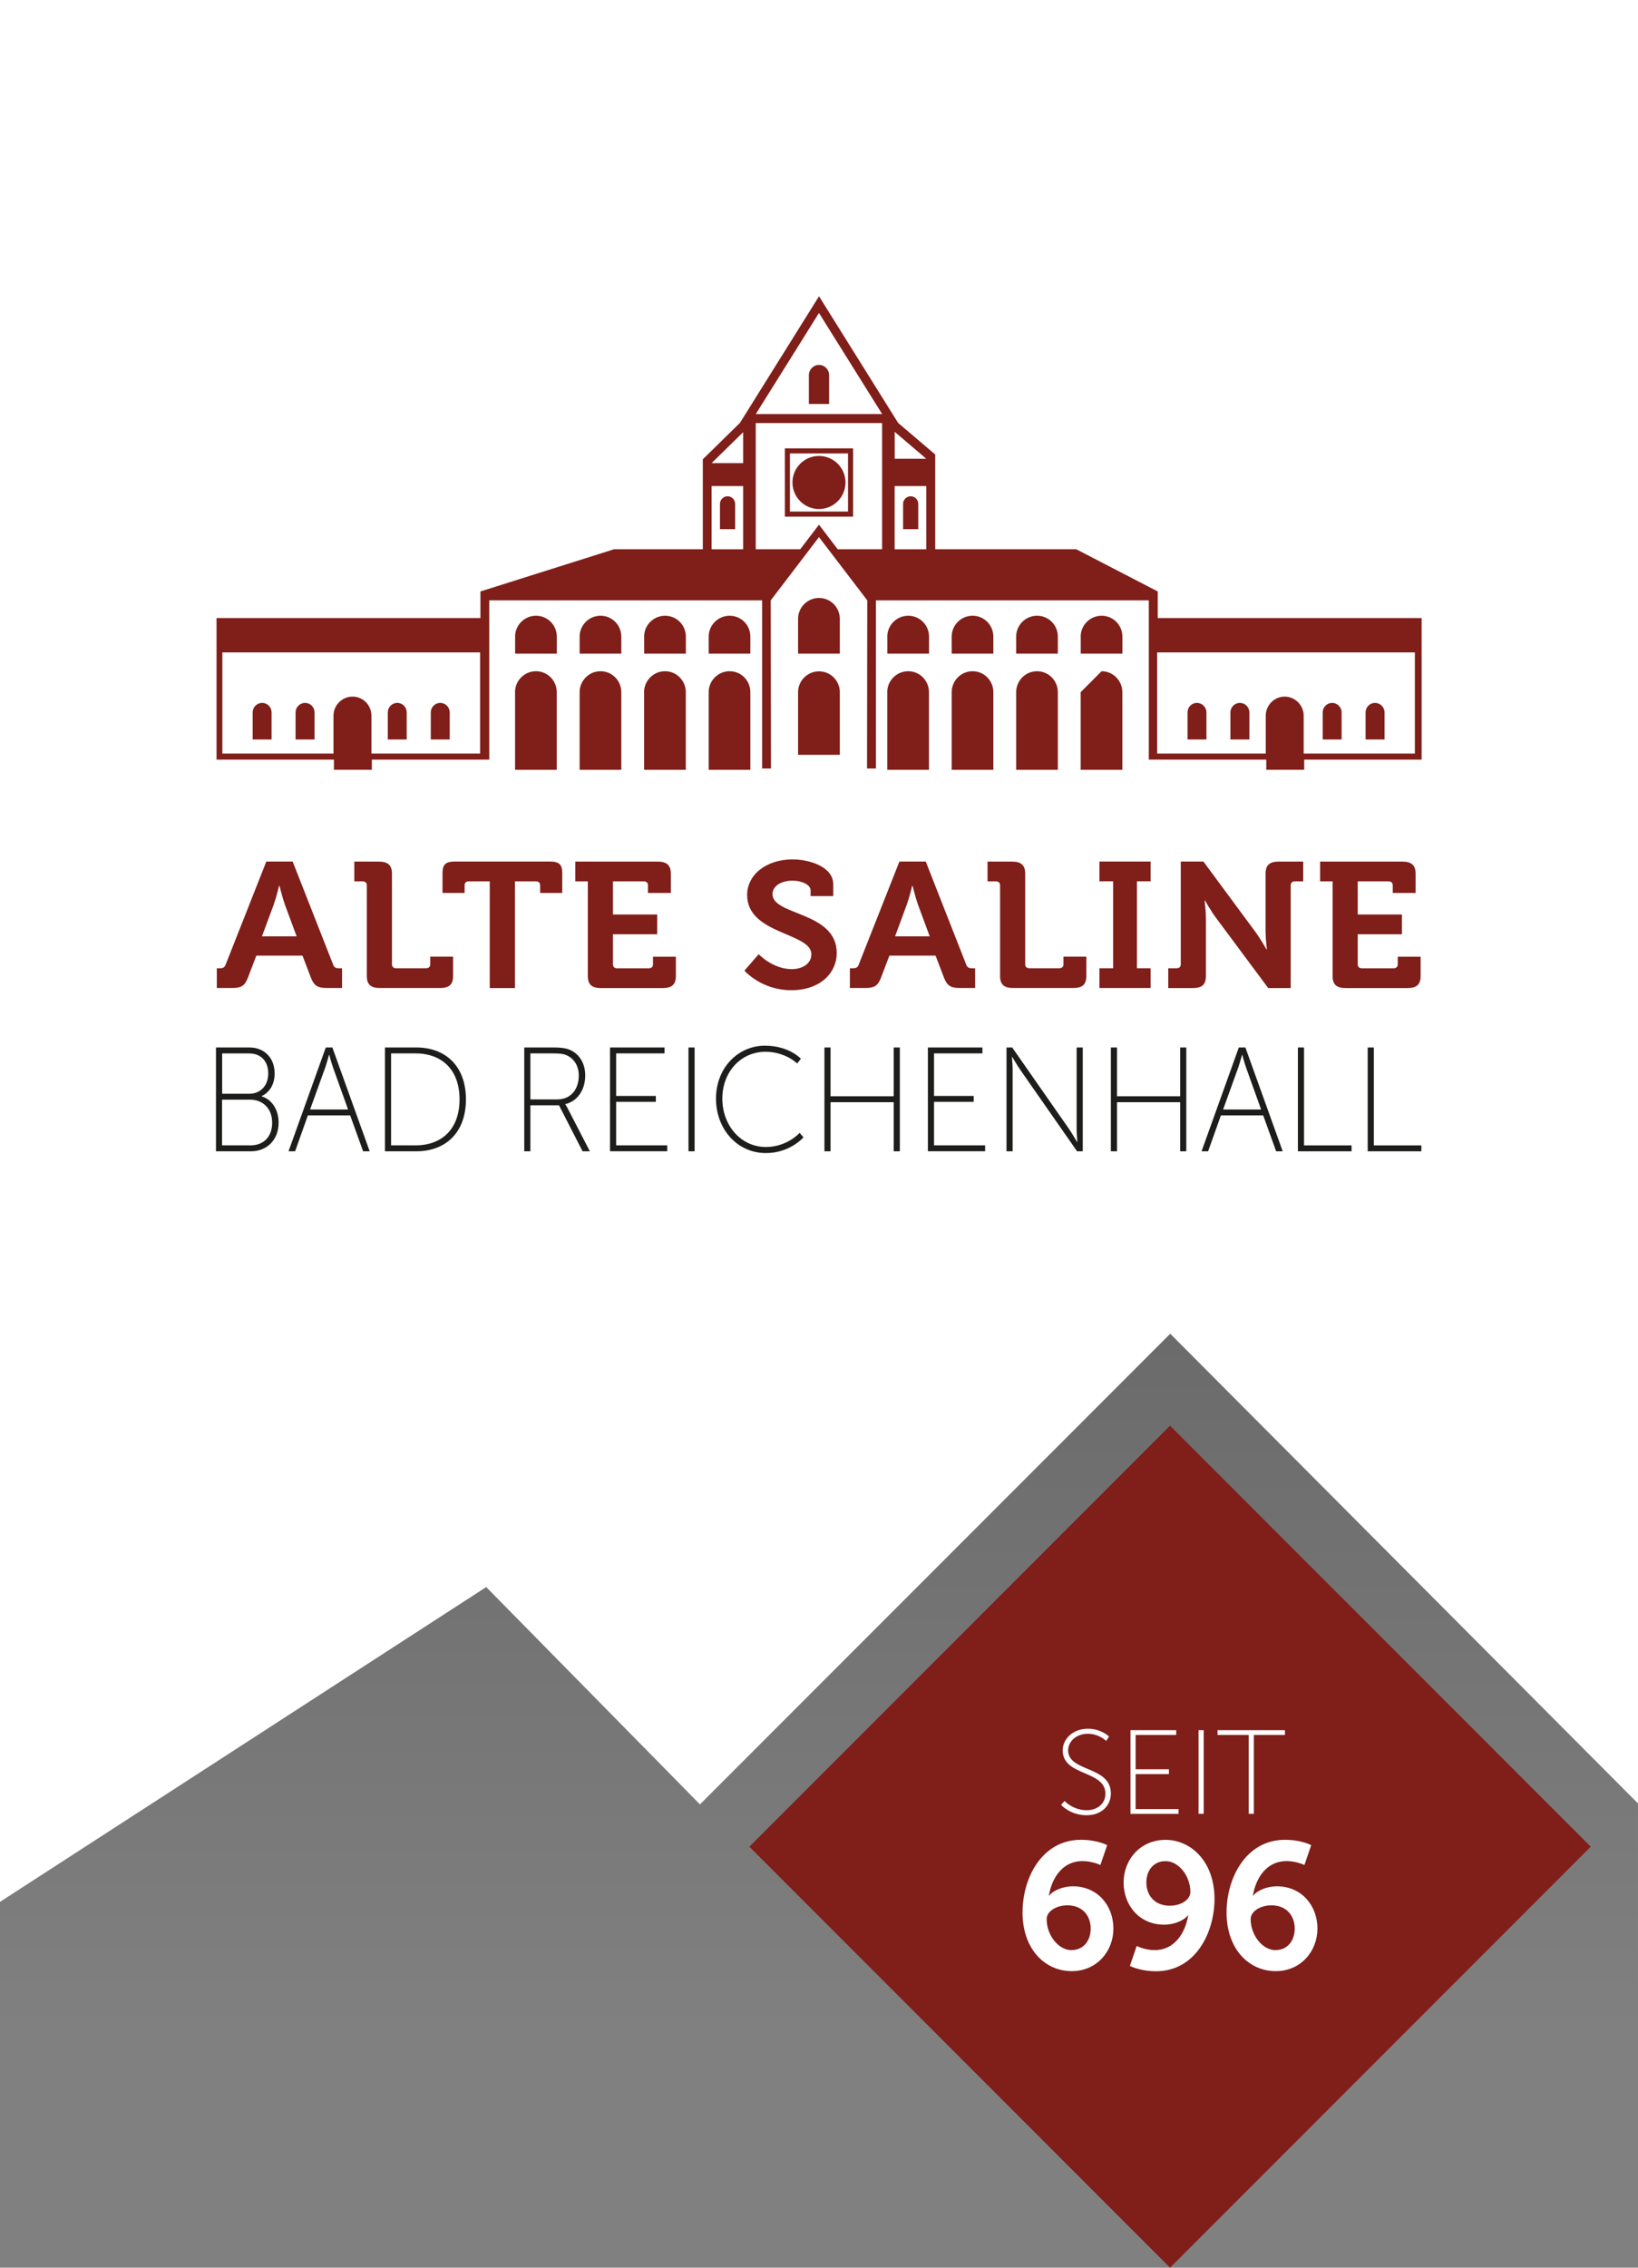 <?xml version="1.0" encoding="UTF-8"?><svg id="Ebene_1" xmlns="http://www.w3.org/2000/svg" xmlns:xlink="http://www.w3.org/1999/xlink" viewBox="0 0 297.13 411.05"><rect x="0" y="0" width="297.13" height="411.05" fill="#808080" stroke="none"/><defs><style>.cls-1{fill:#fff;}.cls-2{fill:#801e19;}.cls-3{fill:#1d1d1b;}.cls-4{fill:url(#Unbenannter_Verlauf_2);isolation:isolate;opacity:.45;}</style><linearGradient id="Unbenannter_Verlauf_2" x1="118.34" y1="4051.03" x2="118.34" y2="3707.67" gradientTransform="translate(30.2 -3684.21)" gradientUnits="userSpaceOnUse"><stop offset="0" stop-color="#000" stop-opacity="0"/><stop offset="1" stop-color="#000"/></linearGradient></defs><rect class="cls-4" x="0" y=".02" width="297.1" height="411.06"/><polygon class="cls-1" points="0 0 0 174.18 0 264.06 0 344.74 88.2 287.68 126.97 327.07 212.28 241.76 297.13 326.9 297.13 264.06 297.13 174.18 297.13 0 0 0"/><rect class="cls-2" x="158.28" y="280.78" width="107.92" height="107.92" transform="translate(-174.53 248.12) rotate(-45)"/><path class="cls-2" d="m39.31,175.51h.56c.59,0,.87-.13,1.08-.71l7.36-18.63h4.78l7.32,18.63c.21.58.49.71,1.08.71h.56v3.58h-2.72c-1.74,0-2.37-.42-2.93-1.87l-1.53-4h-8.37l-1.53,4c-.56,1.45-1.15,1.87-2.89,1.87h-2.75v-3.58h-.02Zm14.5-5.78l-2.13-5.75c-.45-1.26-.98-3.42-.98-3.42h-.07s-.52,2.16-.98,3.42l-2.13,5.75h6.29Z"/><path class="cls-2" d="m66.54,160.47c0-.45-.28-.71-.77-.71h-1.5v-3.58h4.46c1.67,0,2.37.68,2.37,2.19v16.43c0,.45.28.71.77.71h5.4c.49,0,.77-.26.77-.71v-1.39h4.15v3.49c0,1.55-.7,2.19-2.37,2.19h-10.91c-1.67,0-2.37-.65-2.37-2.19v-16.43h0Z"/><path class="cls-2" d="m88.85,159.76h-3.8c-.49,0-.77.26-.77.71v1.39h-4.01v-3.62c0-1.52.56-2.07,2.23-2.07h17.26c1.67,0,2.23.55,2.23,2.07v3.62h-4.01v-1.39c0-.45-.28-.71-.77-.71h-3.8v19.34h-4.57v-19.34h0Z"/><path class="cls-2" d="m106.63,159.76h-2.27v-3.58h14.96c1.64,0,2.37.68,2.37,2.19v3.49h-4.15v-1.39c0-.45-.28-.71-.77-.71h-5.58v6.01h8.02v3.58h-8.02v5.46c0,.45.28.71.77.71h5.72c.49,0,.77-.26.77-.71v-1.39h4.15v3.49c0,1.55-.73,2.19-2.37,2.19h-11.23c-1.67,0-2.37-.65-2.37-2.19v-17.14h0Z"/><path class="cls-2" d="m137.62,172.96s2.55,2.71,6,2.71c1.88,0,3.56-.94,3.56-2.71,0-3.91-11.65-3.58-11.65-10.72,0-3.71,3.49-6.46,8.26-6.46,2.89,0,7.36,1.26,7.36,4.52v2.13h-4.11v-1.03c0-1.06-1.64-1.77-3.28-1.77-2.09,0-3.63,1-3.63,2.45,0,3.91,11.65,3.13,11.65,10.66,0,3.65-3.03,6.75-8.23,6.75-5.47,0-8.51-3.55-8.51-3.55l2.58-2.97h0Z"/><path class="cls-2" d="m154.15,175.51h.56c.59,0,.87-.13,1.08-.71l7.36-18.63h4.78l7.32,18.63c.21.58.49.71,1.08.71h.56v3.58h-2.72c-1.74,0-2.37-.42-2.93-1.87l-1.53-4h-8.37l-1.53,4c-.56,1.45-1.15,1.87-2.89,1.87h-2.75v-3.58h-.02Zm14.5-5.78l-2.13-5.75c-.45-1.26-.98-3.42-.98-3.42h-.07s-.52,2.16-.98,3.42l-2.13,5.75h6.29Z"/><path class="cls-2" d="m181.41,160.47c0-.45-.28-.71-.77-.71h-1.5v-3.58h4.46c1.67,0,2.37.68,2.37,2.19v16.43c0,.45.28.71.77.71h5.4c.49,0,.77-.26.77-.71v-1.39h4.15v3.49c0,1.55-.7,2.19-2.37,2.19h-10.91c-1.67,0-2.37-.65-2.37-2.19v-16.43h0Z"/><path class="cls-2" d="m199.44,175.51h2.48v-15.76h-2.48v-3.58h9.28v3.58h-2.48v15.76h2.48v3.58h-9.28v-3.58Z"/><path class="cls-2" d="m211.92,175.51h1.5c.49,0,.77-.26.77-.71v-18.63h4.11l9.38,12.69c.98,1.32,2.06,3.23,2.06,3.23h.07s-.24-1.91-.24-3.23v-10.49c0-1.52.7-2.19,2.37-2.19h4.46v3.58h-1.5c-.49,0-.77.26-.77.71v18.63h-4.08l-9.41-12.65c-.98-1.29-2.06-3.23-2.06-3.23h-.07s.24,1.91.24,3.23v10.46c0,1.55-.7,2.19-2.37,2.19h-4.46v-3.58h0Z"/><path class="cls-2" d="m241.73,159.76h-2.27v-3.58h14.96c1.64,0,2.37.68,2.37,2.19v3.49h-4.15v-1.39c0-.45-.28-.71-.77-.71h-5.58v6.01h8.02v3.58h-8.02v5.46c0,.45.28.71.77.71h5.72c.49,0,.77-.26.77-.71v-1.39h4.15v3.49c0,1.55-.73,2.19-2.37,2.19h-11.23c-1.67,0-2.37-.65-2.37-2.19v-17.14h0Z"/><path class="cls-3" d="m39.18,189.87h6.07c2.63,0,4.57,1.83,4.57,4.71,0,2.04-.95,3.42-2.35,4.11v.05c1.78.51,3.07,2.34,3.07,4.76,0,3.15-2.14,5.19-5.03,5.19h-6.33v-18.82h0Zm6.04,8.39c2.01,0,3.44-1.45,3.44-3.68s-1.34-3.63-3.46-3.63h-4.9v7.31h4.93,0Zm.18,9.36c2.43,0,3.97-1.56,3.97-4.12s-1.68-4.17-4-4.17h-5.09v8.28h5.12Z"/><path class="cls-3" d="m63.52,202.18h-7.67l-2.32,6.51h-1.19l6.76-18.82h1.19l6.77,18.82h-1.19l-2.35-6.51Zm-3.84-10.97s-.39,1.45-.67,2.26l-2.76,7.64h6.89l-2.74-7.64c-.29-.81-.67-2.26-.67-2.26h-.05Z"/><path class="cls-3" d="m69.83,189.87h5.68c5.37,0,9.01,3.44,9.01,9.41s-3.64,9.41-9.01,9.41h-5.68v-18.82h0Zm5.5,17.75c4.8,0,8.03-2.93,8.03-8.34s-3.23-8.34-8.03-8.34h-4.39v16.67h4.39Z"/><path class="cls-3" d="m95.11,189.87h5.29c1.68,0,2.53.19,3.25.56,1.5.78,2.51,2.37,2.51,4.52,0,2.69-1.5,4.71-3.62,5.19v.05s.18.21.41.67l4.05,7.83h-1.32l-4.28-8.34h-5.19v8.34h-1.11v-18.82h0Zm6.01,9.41c2.38,0,3.87-1.77,3.87-4.33,0-1.67-.8-3.01-2.12-3.63-.52-.24-1.09-.38-2.53-.38h-4.13v8.34h4.91Z"/><path class="cls-3" d="m110.66,189.87h9.89v1.07h-8.78v7.72h7.2v1.07h-7.2v7.88h9.27v1.07h-10.38v-18.82h0Z"/><path class="cls-3" d="m124.89,189.87h1.11v18.82h-1.11v-18.82h0Z"/><path class="cls-3" d="m138.83,189.55c4.28,0,6.45,2.36,6.45,2.36l-.67.86s-2.14-2.12-5.76-2.12c-4.44,0-7.82,3.63-7.82,8.49s3.36,8.77,7.9,8.77c3.87,0,6.12-2.56,6.12-2.56l.7.81s-2.43,2.85-6.81,2.85c-5.27,0-9.06-4.41-9.06-9.87s3.87-9.6,8.96-9.6h0Z"/><path class="cls-3" d="m149.55,189.87h1.11v8.85h11.46v-8.85h1.11v18.82h-1.11v-8.9h-11.46v8.9h-1.11v-18.82h0Z"/><path class="cls-3" d="m168.32,189.87h9.89v1.07h-8.78v7.72h7.2v1.07h-7.2v7.88h9.27v1.07h-10.38v-18.82h0Z"/><path class="cls-3" d="m182.58,189.87h1.03l10.3,14.76c.59.86,1.47,2.37,1.47,2.37h.05s-.13-1.43-.13-2.37v-14.76h1.11v18.82h-1.03l-10.3-14.76c-.59-.86-1.47-2.36-1.47-2.36h-.05s.13,1.42.13,2.36v14.76h-1.11v-18.82h0Z"/><path class="cls-3" d="m201.51,189.87h1.11v8.85h11.46v-8.85h1.11v18.82h-1.11v-8.9h-11.46v8.9h-1.11v-18.82h0Z"/><path class="cls-3" d="m229.14,202.18h-7.67l-2.32,6.51h-1.19l6.76-18.82h1.19l6.77,18.82h-1.19l-2.35-6.51h0Zm-3.84-10.97s-.39,1.45-.67,2.26l-2.76,7.64h6.89l-2.74-7.64c-.29-.81-.67-2.26-.67-2.26h-.05Z"/><path class="cls-3" d="m235.44,189.87h1.11v17.75h8.62v1.07h-9.73v-18.82h0Z"/><path class="cls-3" d="m248.1,189.87h1.11v17.75h8.62v1.07h-9.73v-18.82h0Z"/><path class="cls-2" d="m166.57,91.34c0-.76-.6-1.38-1.37-1.38s-1.38.62-1.38,1.38v4.58h2.75v-4.58Zm-33.22,0c0-.76-.61-1.38-1.37-1.38s-1.38.62-1.38,1.38v4.58h2.75v-4.58Zm13.39-18.11h3.66v-5.24c0-1.01-.81-1.84-1.83-1.84s-1.84.83-1.84,1.84v5.24h0Zm22.91,9.16l-6.73-5.73-14.35-22.96-14.35,22.96-6.73,6.59v16.31h-16.1l-24.24,7.65v4.82h-47.87v25.66h21.29v1.84h6.88v-1.84h21.3v-28.87h49.5v30.48h1.6l-.04-30.48,8.75-11.46,8.76,11.46-.04,30.48h1.61v-30.48h49.5v28.87h21.31v1.84h6.88v-1.84h21.3v-25.66h-47.87v-4.82l-14.78-7.65h-25.58v-17.17h0Zm-1.63,17.18h-5.73v-11.46h5.73v11.46Zm-38.94-11.46h5.73v11.46h-5.73v-11.46Zm33.22-9.83l5.73,4.88h-5.73v-4.88Zm-27.49,5.67h-5.73l5.73-5.61v5.61Zm10.34,15.61h-8.06v-22.88h22.92v22.88h-8.05l-3.4-4.45-3.4,4.45h-.01Zm-8.05-24.51l11.46-18.32,11.46,18.32h-22.92Zm6.19,7.14h10.54v10.54h-10.54v-10.54Zm-.92,11.46h12.38v-12.38h-12.38v12.38Zm6.19-11c-2.66,0-4.81,2.16-4.81,4.81s2.16,4.81,4.81,4.81,4.81-2.16,4.81-4.81-2.15-4.81-4.81-4.81m3.78,35.83v-6.31c0-2.07-1.67-3.78-3.77-3.78s-3.8,1.71-3.8,3.78v6.31h7.57Zm-7.56,18.34h7.56v-11.35c0-2.07-1.67-3.78-3.77-3.78s-3.8,1.7-3.8,3.78v11.35h.01Zm51.26-21.42v3.08h7.56v-3.08c0-2.09-1.67-3.79-3.77-3.79s-3.8,1.71-3.8,3.79m0,10.07v14.07h7.56v-14.07c0-2.09-1.67-3.8-3.77-3.8m-15.49-6.27v3.08h7.56v-3.08c0-2.09-1.67-3.79-3.77-3.79s-3.79,1.71-3.79,3.79m0,10.07v14.07h7.56v-14.07c0-2.09-1.67-3.8-3.77-3.8s-3.79,1.71-3.79,3.8m-11.7-10.07v3.08h7.56v-3.08c0-2.09-1.67-3.79-3.77-3.79s-3.79,1.71-3.79,3.79m0,10.07v14.07h7.56v-14.07c0-2.09-1.67-3.8-3.77-3.8s-3.79,1.71-3.79,3.8m-11.67-10.07v3.08h7.56v-3.08c0-2.09-1.67-3.79-3.77-3.79s-3.8,1.71-3.8,3.79m0,10.07v14.07h7.56v-14.07c0-2.09-1.67-3.8-3.77-3.8s-3.8,1.71-3.8,3.8m-32.39-10.07v3.08h7.56v-3.08c0-2.09-1.66-3.79-3.76-3.79s-3.8,1.71-3.8,3.79m0,10.07v14.07h7.56v-14.07c0-2.09-1.66-3.8-3.76-3.8s-3.8,1.71-3.8,3.8m-11.7-10.07v3.08h7.56v-3.08c0-2.09-1.67-3.79-3.77-3.79s-3.8,1.71-3.8,3.79m0,10.07v14.07h7.56v-14.07c0-2.09-1.67-3.8-3.77-3.8s-3.8,1.71-3.8,3.8m-11.69-10.07v3.08h7.56v-3.08c0-2.09-1.67-3.79-3.77-3.79s-3.79,1.71-3.79,3.79m0,10.07v14.07h7.56v-14.07c0-2.09-1.67-3.8-3.77-3.8s-3.79,1.71-3.79,3.8m-11.7-10.07v3.08h7.56v-3.08c0-2.09-1.67-3.79-3.77-3.79s-3.8,1.71-3.8,3.79m0,10.07v14.07h7.56v-14.07c0-2.09-1.67-3.8-3.77-3.8s-3.8,1.71-3.8,3.8m-26.05,11.12v-6.86c0-1.9-1.51-3.46-3.42-3.46s-3.46,1.56-3.46,3.46v6.86h-20.16v-18.33h46.75v18.33h-19.71Zm-21.55-2.55h3.44v-4.91c0-.94-.76-1.72-1.71-1.72s-1.72.78-1.72,1.72v4.91h0Zm7.79,0h3.44v-4.91c0-.94-.76-1.72-1.71-1.72s-1.73.78-1.73,1.72v4.91Zm16.73,0h3.43v-4.91c0-.94-.75-1.72-1.71-1.72s-1.72.78-1.72,1.72v4.91Zm7.79,0h3.44v-4.91c0-.94-.76-1.72-1.71-1.72s-1.72.78-1.72,1.72v4.91h-.01Zm151.47,2.55h-19.7v-18.33h46.75v18.33h-20.17v-6.86c0-1.9-1.57-3.46-3.45-3.46s-3.43,1.56-3.43,3.46v6.86h0Zm21.55-2.55v-4.91c0-.94-.78-1.72-1.73-1.72s-1.71.78-1.71,1.72v4.91h3.44Zm-7.79,0v-4.91c0-.94-.78-1.72-1.72-1.72s-1.71.78-1.71,1.72v4.91h3.43Zm-16.73,0v-4.91c0-.94-.78-1.72-1.72-1.72s-1.72.78-1.72,1.72v4.91h3.44Zm-7.79,0v-4.91c0-.94-.78-1.72-1.73-1.72s-1.7.78-1.7,1.72v4.91h3.43Z"/><path class="cls-1" d="m193.09,326.44s1.54,1.69,4.05,1.69c1.88,0,3.38-1.17,3.38-2.99,0-4.31-7.75-3.12-7.75-7.86,0-2.01,1.8-3.92,4.55-3.92,2.47,0,3.86,1.41,3.86,1.41l-.52.8s-1.3-1.3-3.31-1.3c-2.25,0-3.59,1.52-3.59,2.99,0,4.01,7.75,2.77,7.75,7.84,0,2.19-1.69,3.94-4.4,3.94-2.99,0-4.63-1.88-4.63-1.88l.63-.71h-.02Z"/><path class="cls-1" d="m205.06,313.62h8.3v.87h-7.36v6.22h6.04v.87h-6.04v6.34h7.78v.87h-8.71v-15.16h0Z"/><path class="cls-1" d="m217.42,313.62h.93v15.16h-.93v-15.16Z"/><path class="cls-1" d="m226.51,314.49h-5.65v-.87h12.23v.87h-5.65v14.29h-.93v-14.29h0Z"/><path class="cls-1" d="m185.49,346.6c0-6.13,3.47-13.11,10.61-13.11,2.92,0,4.74.97,4.74.97l-1.23,3.6s-1.49-.71-3.25-.71c-3.6,0-5.55,3.02-6.1,6.26h.06c.78-1.01,2.63-1.69,4.28-1.69,4.54,0,7.37,3.54,7.37,7.66s-3.02,7.72-7.56,7.72c-4.8,0-8.93-3.9-8.93-10.71h0Zm8.89,6.88c2.17,0,3.47-1.72,3.47-3.89,0-2.3-1.46-4.22-4.22-4.22-2.04,0-3.77,1.1-3.77,2.5,0,2.89,2.11,5.62,4.51,5.62h.01Z"/><path class="cls-1" d="m206.2,352.74s1.49.75,3.24.75c3.6,0,5.55-3.05,6.1-6.3h-.07c-.75,1.01-2.63,1.69-4.28,1.69-4.54,0-7.37-3.54-7.37-7.66s3.02-7.72,7.6-7.72,8.89,3.89,8.89,10.71c0,6.13-3.47,13.11-10.61,13.11-2.92,0-4.74-.97-4.74-.97l1.23-3.6h0Zm9.73-9.8c0-2.89-2.11-5.58-4.51-5.58-2.18,0-3.47,1.69-3.47,3.86,0,2.3,1.46,4.22,4.25,4.22,2.01,0,3.73-1.07,3.73-2.5Z"/><path class="cls-1" d="m222.5,346.6c0-6.13,3.47-13.11,10.61-13.11,2.92,0,4.74.97,4.74.97l-1.23,3.6s-1.49-.71-3.25-.71c-3.6,0-5.55,3.02-6.1,6.26h.06c.78-1.01,2.63-1.69,4.28-1.69,4.54,0,7.37,3.54,7.37,7.66s-3.02,7.72-7.56,7.72c-4.8,0-8.93-3.9-8.93-10.71h0Zm8.89,6.88c2.17,0,3.47-1.72,3.47-3.89,0-2.3-1.46-4.22-4.22-4.22-2.04,0-3.77,1.1-3.77,2.5,0,2.89,2.11,5.62,4.51,5.62h.01Z"/></svg>